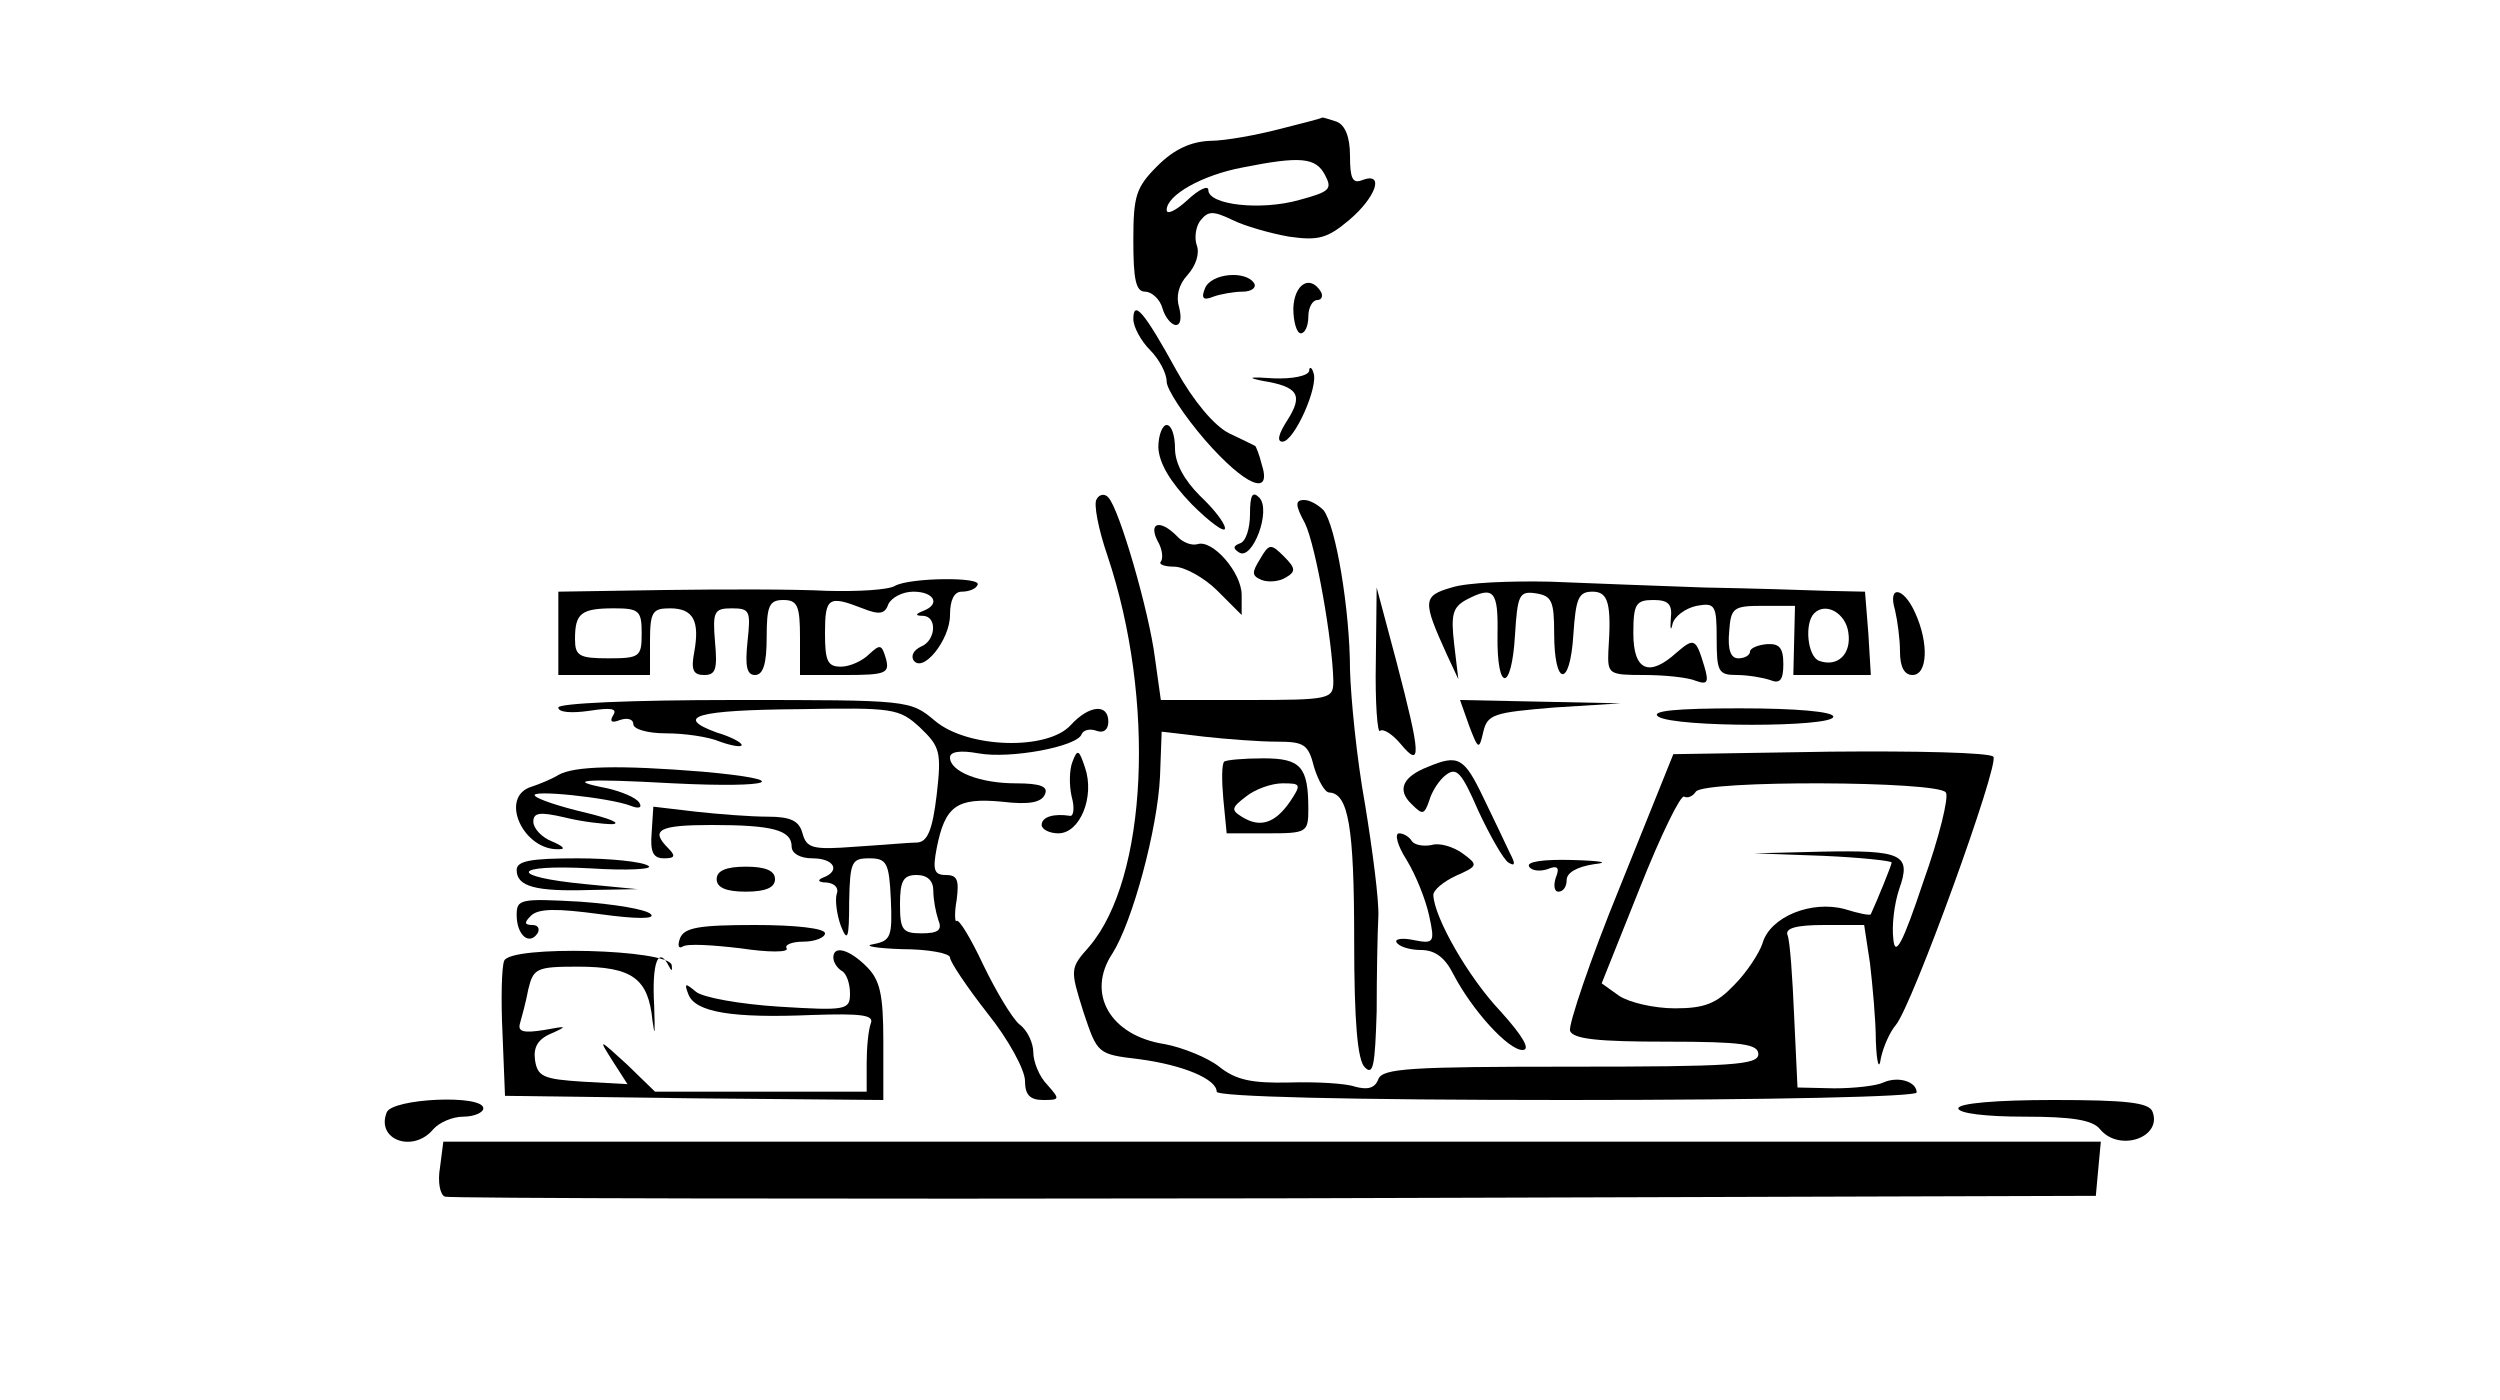 <?xml version="1.0" standalone="no"?>
<!DOCTYPE svg PUBLIC "-//W3C//DTD SVG 20010904//EN"
 "http://www.w3.org/TR/2001/REC-SVG-20010904/DTD/svg10.dtd">
<svg version="1.0" xmlns="http://www.w3.org/2000/svg"
 width="300pt" height="168pt" viewBox="0 0 300 168"
 preserveAspectRatio="xMidYMid meet">
<g transform="translate(0,168) scale(0.1,-0.1)"
fill="#000000" stroke="none">
<path d="M1535 1525 c-27 -7 -65 -14 -83 -14 -23 -1 -43 -10 -63 -30 -26 -26
-29 -36 -29 -90 0 -46 3 -61 14 -61 8 0 18 -9 21 -20 3 -11 11 -20 16 -20 6 0
7 9 4 21 -4 13 -1 27 10 39 10 11 15 26 11 36 -3 9 -1 23 5 30 9 11 15 11 38
0 14 -7 45 -16 68 -20 35 -5 46 -2 72 20 32 27 43 58 16 48 -12 -5 -15 2 -15
29 0 23 -6 37 -16 41 -9 3 -16 5 -17 5 -1 -1 -24 -7 -52 -14z m55 -55 c9 -17
6 -20 -31 -30 -46 -13 -109 -6 -109 12 0 6 -11 1 -25 -12 -14 -13 -25 -18 -25
-12 0 18 43 42 91 51 70 14 88 12 99 -9z"/>
<path d="M1446 1334 c-5 -12 -2 -15 10 -10 8 3 25 6 35 6 11 0 17 5 14 10 -10
16 -52 12 -59 -6z"/>
<path d="M1552 1310 c0 -16 4 -30 9 -30 5 0 9 9 9 20 0 11 5 20 11 20 5 0 7 5
4 10 -13 21 -32 9 -33 -20z"/>
<path d="M1360 1297 c0 -9 9 -26 20 -37 11 -11 20 -28 20 -38 0 -9 21 -41 46
-70 48 -55 81 -69 68 -29 -3 12 -7 22 -8 22 0 0 -14 7 -31 15 -18 9 -43 39
-63 75 -39 71 -52 86 -52 62z"/>
<path d="M1571 1235 c-1 -6 -20 -10 -43 -9 -28 2 -33 1 -13 -3 43 -7 49 -17
30 -47 -11 -17 -13 -26 -6 -26 14 0 44 67 37 83 -2 7 -5 7 -5 2z"/>
<path d="M1390 1143 c1 -19 14 -41 40 -68 22 -22 40 -35 40 -29 0 6 -13 23
-30 39 -19 19 -30 39 -30 57 0 15 -4 28 -10 28 -5 0 -10 -12 -10 -27z"/>
<path d="M1316 1081 c-4 -5 2 -36 13 -68 58 -173 48 -387 -22 -469 -23 -26
-23 -27 -7 -78 17 -51 17 -51 67 -57 53 -7 93 -24 93 -39 0 -6 157 -10 420
-10 248 0 420 4 420 9 0 13 -22 20 -40 12 -8 -4 -35 -7 -59 -7 l-44 1 -4 85
c-2 47 -5 91 -8 98 -3 8 10 12 44 12 l48 0 7 -46 c3 -26 7 -68 7 -93 1 -27 4
-36 6 -21 3 14 11 32 18 40 20 24 125 314 117 322 -5 5 -93 7 -196 6 l-188 -3
-64 -159 c-36 -88 -62 -166 -60 -173 4 -10 34 -13 116 -13 91 0 110 -3 110
-15 0 -13 -32 -15 -225 -15 -193 0 -226 -2 -231 -15 -4 -11 -13 -13 -28 -9
-11 4 -47 6 -79 5 -45 -1 -64 3 -84 19 -14 11 -44 23 -65 27 -66 10 -95 61
-63 109 24 38 54 149 57 212 l2 54 51 -6 c27 -3 67 -6 87 -6 33 0 38 -3 45
-31 5 -16 13 -30 18 -30 23 -1 30 -41 30 -176 0 -100 4 -146 13 -154 10 -10
12 3 14 67 0 43 1 95 2 114 1 19 -7 80 -16 135 -10 55 -17 127 -18 161 0 71
-17 174 -32 192 -6 6 -16 12 -23 12 -11 0 -11 -6 1 -28 13 -27 33 -141 34
-189 0 -22 -3 -23 -104 -23 l-103 0 -7 50 c-7 56 -43 180 -56 193 -4 5 -11 4
-14 -2z m1019 -352 c4 -5 -8 -54 -27 -107 -25 -75 -34 -91 -36 -69 -2 16 1 42
7 60 15 42 4 47 -94 45 l-80 -2 83 -3 c45 -2 82 -6 82 -8 0 -3 -18 -47 -25
-62 -1 -2 -15 1 -31 6 -40 11 -90 -9 -99 -41 -4 -12 -19 -35 -34 -50 -21 -22
-35 -28 -71 -28 -25 0 -55 7 -67 15 l-21 15 46 115 c25 63 49 112 53 109 4 -2
10 0 14 6 9 14 292 13 300 -1z"/>
<path d="M1500 1063 c0 -17 -5 -33 -12 -35 -8 -3 -9 -6 -1 -11 16 -10 39 51
24 66 -8 8 -11 3 -11 -20z"/>
<path d="M1389 1031 c6 -10 7 -21 4 -25 -3 -3 4 -6 16 -6 12 0 36 -13 52 -29
l29 -29 0 24 c0 27 -35 67 -53 61 -7 -2 -18 2 -25 10 -20 20 -34 16 -23 -6z"/>
<path d="M1512 1009 c-10 -16 -10 -20 2 -25 8 -3 21 -2 29 3 12 7 12 11 -2 25
-16 16 -18 16 -29 -3z"/>
<path d="M1074 977 c-8 -5 -45 -7 -82 -6 -37 2 -124 2 -194 1 l-128 -2 0 -50
0 -50 55 0 55 0 0 40 c0 36 3 40 24 40 28 0 36 -15 29 -53 -4 -21 -1 -27 12
-27 14 0 16 7 13 40 -3 36 -1 40 20 40 22 0 23 -3 19 -40 -3 -29 -1 -40 9 -40
10 0 14 14 14 45 0 38 3 45 20 45 17 0 20 -7 20 -45 l0 -45 54 0 c49 0 54 2
49 20 -5 17 -7 17 -20 5 -8 -8 -23 -15 -34 -15 -16 0 -19 7 -19 40 0 43 4 46
45 30 20 -8 27 -7 31 5 4 8 17 15 30 15 25 0 33 -15 12 -23 -10 -4 -10 -6 0
-6 17 -1 15 -30 -3 -37 -8 -4 -12 -10 -9 -16 11 -17 44 24 44 54 0 18 5 28 14
28 8 0 17 3 19 8 7 10 -81 9 -99 -1z m-304 -57 c0 -28 -2 -30 -40 -30 -35 0
-40 3 -40 23 0 31 7 37 47 37 30 0 33 -3 33 -30z"/>
<path d="M1742 975 c-35 -10 -35 -16 -6 -80 l14 -30 -5 42 c-4 35 -2 44 14 53
34 18 39 11 38 -42 -1 -69 17 -69 21 0 3 48 5 53 25 50 19 -3 22 -9 22 -48 0
-64 19 -66 23 -2 3 44 6 52 23 52 19 0 23 -14 19 -72 -1 -27 1 -28 43 -28 25
0 53 -3 62 -7 14 -5 16 -2 10 18 -10 33 -12 34 -33 16 -33 -30 -52 -22 -52 23
0 35 3 40 24 40 18 0 23 -5 21 -22 -1 -13 0 -16 2 -7 2 9 15 19 29 22 22 4 24
1 24 -39 0 -40 2 -44 24 -44 13 0 31 -3 40 -6 12 -5 16 0 16 19 0 20 -5 25
-20 24 -11 -1 -20 -5 -20 -9 0 -4 -6 -8 -14 -8 -9 0 -13 10 -11 32 2 29 5 31
41 31 l38 0 -1 -41 -1 -42 46 0 47 0 -3 50 -4 50 -46 1 c-26 1 -92 3 -147 4
-55 2 -138 5 -185 7 -47 1 -100 -1 -118 -7z m476 -54 c4 -26 -13 -42 -35 -34
-14 5 -18 45 -6 57 14 14 38 0 41 -23z"/>
<path d="M1651 886 c-1 -49 2 -87 5 -83 4 3 15 -4 25 -16 25 -30 24 -13 -5 98
l-24 90 -1 -89z"/>
<path d="M2274 948 c3 -13 6 -35 6 -50 0 -18 5 -28 15 -28 18 0 20 38 3 75
-14 31 -33 33 -24 3z"/>
<path d="M670 831 c0 -6 16 -7 37 -4 26 4 34 3 29 -5 -5 -8 -2 -10 8 -6 9 3
16 1 16 -5 0 -6 17 -11 39 -11 22 0 51 -4 65 -10 14 -5 26 -7 26 -4 0 3 -13
10 -30 15 -52 19 -24 27 99 28 113 2 120 1 145 -22 24 -23 26 -29 20 -81 -5
-42 -11 -56 -23 -57 -9 0 -42 -3 -74 -5 -52 -4 -59 -2 -64 16 -4 15 -14 20
-42 20 -20 0 -59 3 -86 6 l-51 6 -2 -31 c-2 -24 2 -31 15 -31 13 0 14 3 5 12
-22 22 -12 28 52 28 73 0 96 -6 96 -26 0 -8 10 -14 25 -14 26 0 34 -15 13 -23
-8 -3 -6 -6 4 -6 10 -1 15 -7 12 -14 -2 -7 0 -24 5 -38 8 -20 10 -16 10 29 1
48 3 52 24 52 21 0 24 -5 26 -49 2 -45 0 -50 -21 -54 -13 -2 3 -5 35 -6 31 0
57 -5 57 -10 0 -5 20 -35 45 -67 25 -31 45 -68 45 -81 0 -17 6 -23 22 -23 20
0 20 1 5 18 -10 10 -17 28 -17 39 0 11 -7 27 -17 34 -9 8 -28 40 -43 71 -15
32 -29 55 -32 53 -2 -3 -3 9 0 25 3 24 1 30 -13 30 -14 0 -16 6 -11 32 10 51
24 61 78 56 33 -4 48 -1 52 9 4 9 -5 13 -35 13 -43 0 -79 14 -79 31 0 7 12 9
34 5 38 -7 119 8 124 23 2 5 10 7 18 4 8 -3 14 1 14 11 0 22 -23 20 -45 -4
-28 -31 -124 -28 -163 5 -30 25 -30 25 -241 25 -125 0 -211 -4 -211 -9z m450
-220 c0 -11 3 -26 6 -35 5 -12 0 -16 -20 -16 -23 0 -26 4 -26 35 0 28 4 35 20
35 13 0 20 -7 20 -19z"/>
<path d="M1763 809 c11 -29 12 -29 17 -7 5 21 13 23 85 29 l80 5 -97 2 -96 2
11 -31z"/>
<path d="M1990 820 c20 -13 210 -13 210 0 0 6 -44 10 -112 10 -77 0 -108 -3
-98 -10z"/>
<path d="M1287 766 c-4 -10 -4 -29 -1 -42 4 -14 2 -24 -2 -23 -19 3 -34 -1
-34 -11 0 -5 9 -10 20 -10 26 0 44 44 32 79 -7 21 -9 23 -15 7z"/>
<path d="M1469 766 c-3 -3 -3 -23 -1 -45 l4 -41 49 0 c47 0 49 1 49 29 0 51
-9 61 -54 61 -24 0 -45 -2 -47 -4z m79 -48 c-18 -26 -36 -32 -58 -18 -13 8
-12 11 5 24 11 9 31 16 44 16 22 0 23 -1 9 -22z"/>
<path d="M1714 760 c-31 -12 -38 -28 -20 -45 13 -13 15 -13 21 4 3 11 12 25
20 31 13 10 19 3 39 -43 14 -30 30 -58 36 -62 8 -5 9 -2 2 11 -5 11 -19 40
-32 67 -23 48 -30 52 -66 37z"/>
<path d="M670 750 c-8 -5 -23 -11 -32 -14 -40 -12 -10 -78 34 -75 7 0 3 4 -9
9 -13 5 -23 16 -23 24 0 11 8 12 38 5 20 -5 46 -8 57 -8 11 1 -4 7 -33 14 -30
7 -57 16 -60 20 -8 8 89 -2 115 -12 10 -4 14 -2 10 4 -4 6 -21 13 -38 17 -52
10 -30 12 79 6 121 -6 147 4 35 14 -99 8 -154 7 -173 -4z"/>
<path d="M1688 648 c11 -18 23 -48 27 -67 7 -32 6 -34 -19 -29 -14 3 -23 1
-20 -3 3 -5 16 -9 29 -9 17 0 29 -9 39 -29 23 -44 66 -91 83 -91 10 0 1 16
-26 46 -39 41 -80 113 -81 140 0 6 12 16 27 23 27 12 27 13 8 27 -11 8 -28 13
-37 10 -10 -2 -21 0 -24 5 -3 5 -10 9 -15 9 -6 0 -2 -15 9 -32z"/>
<path d="M620 636 c0 -20 23 -26 88 -24 l57 1 -62 6 c-94 9 -90 24 5 19 46 -3
77 -1 70 3 -7 5 -46 9 -85 9 -56 0 -73 -3 -73 -14z"/>
<path d="M1835 640 c3 -5 13 -6 22 -3 12 5 15 2 10 -10 -3 -9 -2 -17 3 -17 6
0 10 6 10 14 0 9 13 16 33 19 19 2 9 4 -26 5 -35 1 -56 -2 -52 -8z"/>
<path d="M860 625 c0 -10 11 -15 35 -15 24 0 35 5 35 15 0 10 -11 15 -35 15
-24 0 -35 -5 -35 -15z"/>
<path d="M620 582 c0 -24 15 -37 25 -22 3 5 1 10 -6 10 -10 0 -10 3 -2 11 9 9
31 9 83 2 44 -6 67 -6 61 0 -6 6 -44 12 -85 15 -72 4 -76 3 -76 -16z"/>
<path d="M816 554 c-3 -8 -2 -13 3 -10 5 4 36 2 70 -2 33 -5 58 -5 55 0 -3 4
6 8 20 8 14 0 26 5 26 10 0 6 -35 10 -84 10 -67 0 -85 -3 -90 -16z"/>
<path d="M605 527 c-3 -7 -4 -46 -2 -87 l3 -75 227 -3 227 -2 0 70 c0 57 -4
74 -20 90 -21 21 -40 26 -40 11 0 -6 5 -13 10 -16 6 -3 10 -16 10 -27 0 -20
-4 -21 -85 -16 -47 3 -92 11 -100 18 -13 11 -14 10 -9 -3 8 -22 54 -29 148
-25 60 2 75 0 71 -10 -3 -8 -5 -29 -5 -48 l0 -34 -127 0 -127 0 -34 33 c-34
31 -34 31 -17 4 l18 -28 -54 3 c-47 3 -54 6 -57 26 -2 15 3 25 20 32 20 9 18
9 -9 4 -25 -4 -32 -2 -29 8 2 7 7 25 10 41 6 25 10 27 59 27 66 0 85 -14 90
-65 3 -22 3 -14 2 18 -3 52 5 73 18 47 3 -6 4 -5 3 2 -4 19 -194 24 -201 5z"/>
<path d="M464 345 c-13 -33 32 -49 56 -20 7 8 23 15 36 15 13 0 24 5 24 10 0
17 -110 12 -116 -5z"/>
<path d="M2350 350 c0 -6 33 -10 79 -10 58 0 82 -4 91 -15 23 -28 75 -10 63
21 -4 11 -32 14 -119 14 -69 0 -114 -4 -114 -10z"/>
<path d="M528 279 c-3 -17 0 -33 6 -35 6 -2 454 -3 996 -2 l985 3 3 33 3 32
-994 0 -995 0 -4 -31z"/>
</g>
</svg>
